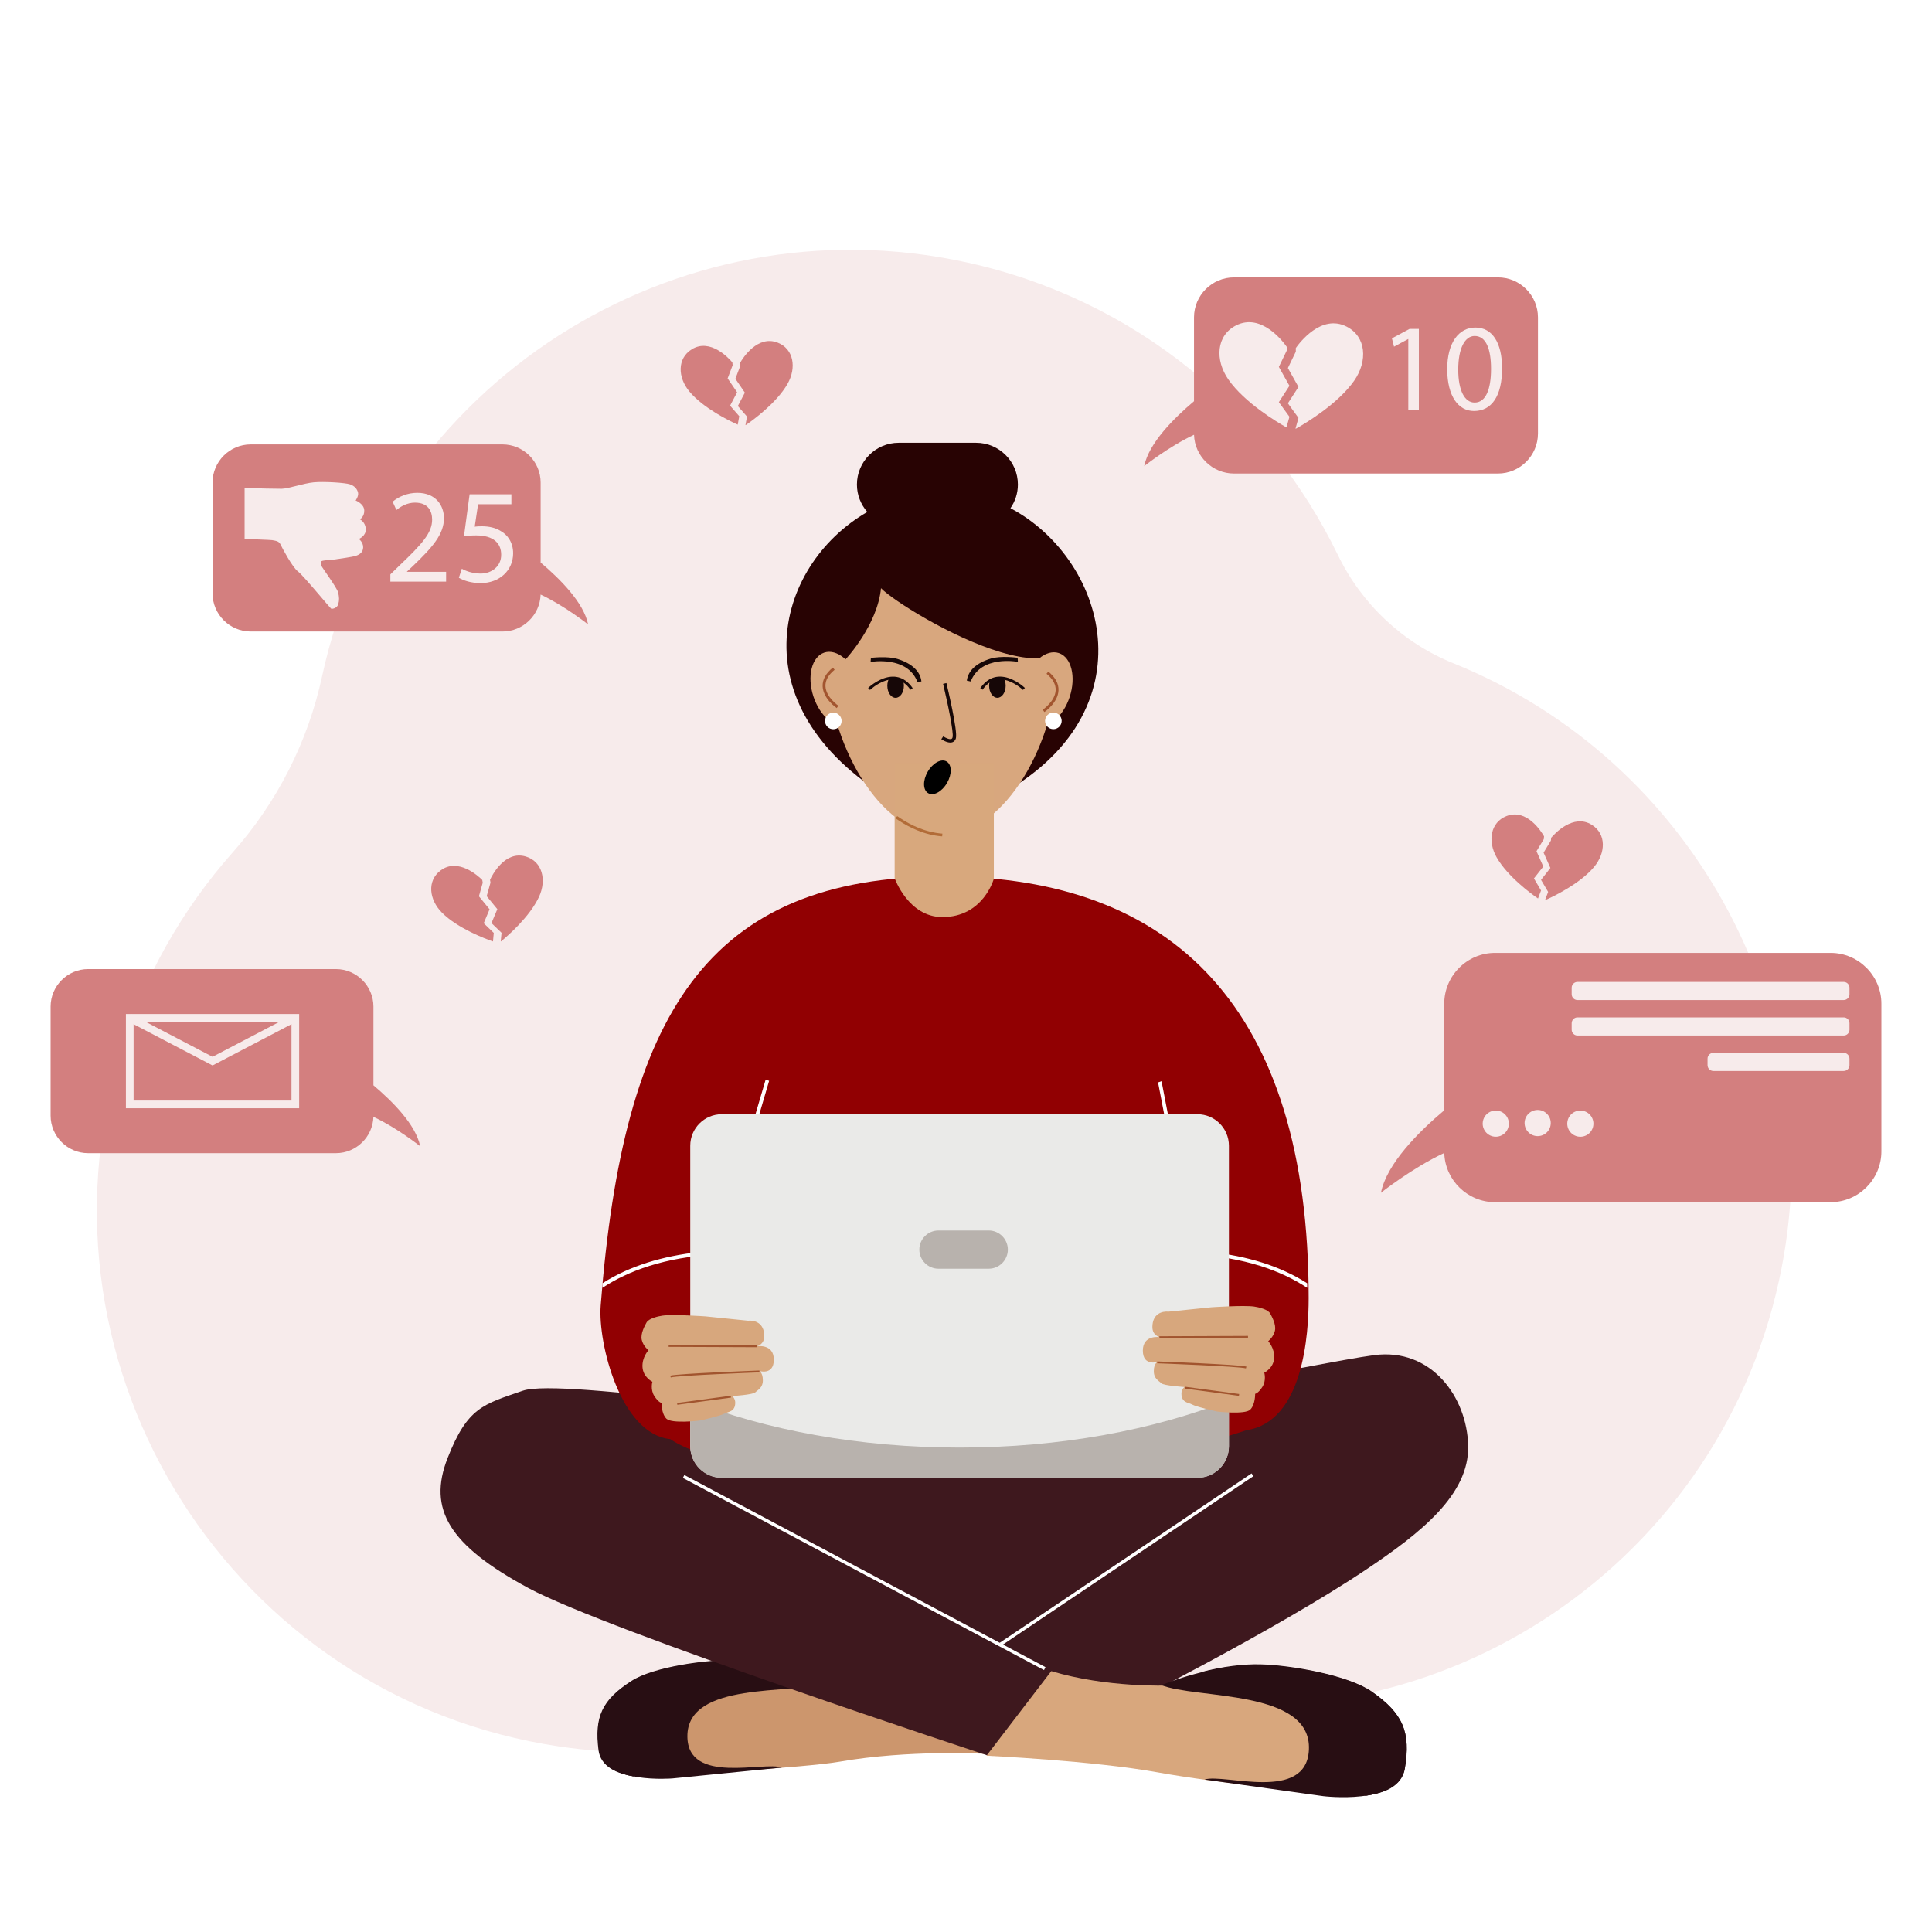 <svg xmlns="http://www.w3.org/2000/svg" xmlns:xlink="http://www.w3.org/1999/xlink" x="0px" y="0px" viewBox="0 0 4000 4000" style="enable-background:new 0 0 4000 4000;" xml:space="preserve"><g id="Layer_1">	<rect style="fill:#FFFFFF;" width="4000" height="4000"></rect></g><g id="Layer_3">	<path style="fill:#F7EBEB;" d="M3683.29,2651.094c-132.092,604.487-729.206,987.438-1333.692,855.347  c-37.132-8.114-73.428-17.983-108.82-29.502c-138.209-44.979-288.401-32.775-418.332,32.362  c-199.477,100.001-429.864,141.288-664.28,106.621c-675.677-99.923-1106.627-778.703-909.679-1432.718  c47.904-159.077,128.845-300.594,233.504-418.58c91.803-103.494,155.487-228.728,184.755-363.94  c0.158-0.731,0.317-1.462,0.477-2.193c132.091-604.486,729.206-987.438,1333.692-855.346  c349.099,76.284,624.297,307.669,769.085,605.996c49.388,101.761,134.429,181.865,239.323,224.194  C3506.626,1574.011,3801.619,2109.586,3683.29,2651.094z"></path></g><g id="Layer_2">	<path style="fill:#280303;" d="M2092.062,1052.133c9.67-13.948,15.364-30.837,15.364-48.998v0c0-47.514-38.876-86.39-86.39-86.39  h-160.475c-47.514,0-86.39,38.875-86.39,86.39v0c0,21.714,8.137,41.609,21.489,56.829  c-193.206,111.014-274.83,411.579,65.173,604.947c105.596,16.13,185.886-6.742,185.886-6.742  C2387.492,1488.676,2295.871,1160.042,2092.062,1052.133z"></path>	<g>		<g>			<g>				<g>					<g>						<g>							<g>								<g>									<g>										<g>											<path style="fill:#CC966D;" d="M1837.302,3461.535l-141.599,20.721c0,0-90.554-38.329-178.849-39.03            c-53.943-0.428-164.605,12.417-210.792,42.688c-59.371,38.913-69.097,70.941-59.454,140.268            c9.643,69.327,145.387,49.095,145.387,49.095s275.125-15.441,346.146-27.853            c144.357-25.228,299.297-16.402,299.297-16.402L1837.302,3461.535z"></path>										</g>									</g>								</g>							</g>						</g>					</g>				</g>			</g>		</g>		<g>			<path style="fill:#280E13;" d="M1308.94,3481.188c46.848-30.088,158.862-44.033,213.242-43.098    c89.011,1.53,179.135,46.088,179.135,46.088l6.939,0.234c-66.466,24.684-285.914-4.982-285.085,110.809    c0.72,100.571,158.501,50.777,195.552,64.322l-226.381,22.488c0,0-142.151,12.069-151.226-57.916    C1232.041,3554.131,1248.719,3519.866,1308.94,3481.188z"></path>		</g>		<g>			<g>				<path style="fill:#280E13;" d="M1308,3480.944c46.847-30.088,158.862-44.033,213.242-43.098     c35.544,0.611,71.259,8.085,101.349,16.841c-22.947-5.19-47.762-8.94-72.494-9.365c-54.38-0.935-166.395,13.011-213.242,43.099     c-60.221,38.677-76.899,72.942-67.824,142.927c3.123,24.086,22.01,38.453,45.44,46.938     c-35.132-6.224-69.951-20.923-74.294-54.414C1231.101,3553.886,1247.779,3519.621,1308,3480.944z"></path>			</g>			<g>				<path style="fill:#280E13;" d="M1315.109,3678.56c-20.281-3.594-37.583-8.693-49.84-16.456     c-15.248-9.658-24.007-22.481-26.035-38.112c-9.062-69.89,7.522-104.843,68.252-143.848l0,0     c45.818-29.426,155.483-44.25,213.772-43.249c30.747,0.529,64.929,6.207,101.598,16.879l-0.475,1.837     c-25.714-5.815-50.04-8.96-72.301-9.342c-58.054-0.998-167.207,13.722-212.713,42.948     c-59.965,38.513-76.341,73.019-67.395,142.006c2.702,20.843,17.63,37.382,44.669,47.176L1315.109,3678.56z"></path>			</g>		</g>		<g>			<path style="fill:#3E181E;" d="M1947.165,2944.972c-212.589,3.391-783.26-93.81-864.948-65.548s-114.144,33.927-155.549,139.477    c-41.404,105.55,2.929,180.079,166.696,268.614c163.767,88.536,951.106,346.913,951.106,346.913l265.591-93.022    c0,0,330.103-165.46,519.497-292.531c112.343-75.375,212.284-154.364,210.129-255.351    c-2.155-100.987-76.227-203.306-194.583-187.838C2726.747,2821.153,2180.348,2941.252,1947.165,2944.972z"></path>		</g>		<g>			<g>				<g>					<g>						<g>							<g>								<g>									<g>										<g>											<path style="fill:#D8A77D;" d="M2176.586,3459.864c114.788,34.744,241.043,29.801,241.043,29.801            s100.439-37.862,196.775-34.78c58.855,1.883,178.998,20.713,228.056,55.743c63.063,45.029,72.276,80.387,58.738,155.584            c-13.538,75.196-160.716,47.216-160.716,47.216s-221.371-21.716-342.693-43.774            c-133.612-24.293-355.305-34.65-355.305-34.65L2176.586,3459.864z"></path>										</g>									</g>								</g>							</g>						</g>					</g>				</g>			</g>		</g>		<g>			<g>				<g>					<g>						<g>							<g>								<g>									<g>										<g>											<polygon style="fill:#FFFFFF;" points="2073.67,3406.779 2069.885,3401.132 2591.25,3050.551 2595.036,3056.198                        "></polygon>										</g>									</g>								</g>							</g>						</g>					</g>				</g>			</g>		</g>		<g>			<g>				<g>					<g>						<g>							<g>								<g>									<g>										<g>											<polygon style="fill:#FFFFFF;" points="2161.499,3457.744 1413.791,3059.88 1416.845,3053.806 2164.553,3451.67                        "></polygon>										</g>									</g>								</g>							</g>						</g>					</g>				</g>			</g>		</g>		<g>			<path style="fill:#280E13;" d="M2839.528,3503.312c-49.787-34.858-171.356-54.949-230.711-56.298    c-97.154-2.208-197.816,39.432-197.816,39.432l-7.579,1.99c71.421,29.819,312.492,8.017,306.544,134.278    c-5.167,109.665-175.093,48.479-216.096,61.638l245.94,34.39c0,0,154.522,19.356,167.469-56.583    C2920.226,3586.221,2903.528,3548.122,2839.528,3503.312z"></path>		</g>		<g>			<g>				<path style="fill:#280E13;" d="M2840.564,3503.086c-49.787-34.858-171.356-54.948-230.711-56.298     c-38.796-0.882-78.077,5.714-111.277,13.954c25.255-4.661,52.485-7.67,79.479-7.057c59.355,1.35,180.925,21.44,230.711,56.298     c64,44.81,80.698,82.91,67.751,158.848c-4.456,26.136-25.682,40.983-51.607,49.217c38.59-5.259,77.209-19.774,83.405-56.115     C2921.262,3585.995,2904.564,3547.896,2840.564,3503.086z"></path>			</g>			<g>				<path style="fill:#280E13;" d="M2823.944,3718.248c29.919-9.504,46.922-26.895,50.777-49.51     c12.762-74.857-3.596-113.207-67.323-157.826c-48.362-33.859-166.777-54.67-230.141-56.11     c-24.297-0.554-50.968,1.817-79.268,7.04l-13.041,0.623c47.648-12.807,90.594-17.395,124.153-16.632     c63.621,1.447,182.59,22.394,231.282,56.485l0,0c64.54,45.189,81.107,84.036,68.178,159.872     c-2.892,16.96-13.004,30.565-30.057,40.435c-13.706,7.933-32.801,12.741-55.078,15.778L2823.944,3718.248z"></path>			</g>		</g>	</g>	<g>		<g>			<path style="fill:#910002;" d="M2580.59,2961.096c-374.727,125.876-1035.77,125.129-1192.922,18.453    c-102.708-10.474-150.064-198.106-143.997-276.561c46.559-602.162,219.439-888.462,711.285-888.295    c472.652,0.16,754.563,272.202,754.507,872.85C2709.456,2761.347,2698.792,2943.389,2580.59,2961.096z"></path>		</g>	</g>	<g>		<g>			<path style="fill:#D8A77E;" d="M2188.842,1368.483c0,162.749-106.53,360.314-237.941,360.314    c-131.411,0-237.941-197.564-237.941-360.314s106.53-294.684,237.941-294.684    C2082.313,1073.799,2188.842,1205.734,2188.842,1368.483z"></path>		</g>	</g>	<g>		<g>			<path style="fill:#280303;" d="M2212.53,1207.671c93.421,316.627-340.438,59.674-388.517,10.095    c-7.319,76.006-72.272,146.644-74.022,147.889c-9.495,6.755-185.331,21.592-78.417-167.608    c41.388-73.242,126.355-151.732,282.222-151.732S2188.743,1127.05,2212.53,1207.671z"></path>		</g>	</g>	<g>		<g>			<g>				<g>					<g>						<g>							<g>								<g>									<g>										<g>																							<ellipse transform="matrix(0.95 -0.312 0.312 0.95 -358.604 610.544)" style="fill:#D8A77E;" cx="1731.179" cy="1427.397" rx="49.744" ry="79.322"></ellipse>										</g>									</g>								</g>							</g>						</g>					</g>				</g>			</g>		</g>	</g>	<g>		<g>			<g>				<g>					<g>						<g>							<g>								<g>									<g>										<g>											<g>												<path style="fill:#A2552F;" d="M1732.392,1465.965c-1.144-0.773-28.022-19.227-29.203-44.794             c-0.643-13.907,6.449-27.04,21.078-39.035l3.718,4.534c-13.111,10.75-19.484,22.259-18.94,34.208             c1.029,22.617,26.377,40.057,26.633,40.231L1732.392,1465.965z"></path>											</g>										</g>									</g>								</g>							</g>						</g>					</g>				</g>			</g>		</g>	</g>	<g>		<g>			<g>				<g>					<g>						<g>							<g>								<g>									<g>										<g>																							<ellipse transform="matrix(0.312 -0.95 0.95 0.312 136.216 3040.878)" style="fill:#D8A77E;" cx="2166.848" cy="1426.426" rx="79.322" ry="49.744"></ellipse>										</g>									</g>								</g>							</g>						</g>					</g>				</g>			</g>		</g>	</g>	<g>		<g>			<g>				<g>					<g>						<g>							<g>								<g>									<g>										<g>											<g>												<path style="fill:#A2552F;" d="M2162.29,1474.233c1.144-0.773,28.022-19.227,29.204-44.794             c0.643-13.907-6.449-27.04-21.078-39.035l-3.718,4.534c13.111,10.75,19.483,22.259,18.939,34.208             c-1.029,22.617-26.377,40.057-26.633,40.23L2162.29,1474.233z"></path>											</g>										</g>									</g>								</g>							</g>						</g>					</g>				</g>			</g>		</g>	</g>	<g>		<g>			<path style="fill:#160707;" d="M1889.677,1424.811l-4.699,3.229c-2.142-3.113-4.4-5.901-6.773-8.348    c-3.187-3.302-6.579-5.985-10.128-8.028c-7.949-4.578-16.953-6.064-26.76-4.416c-2.72,0.457-5.392,1.134-7.98,1.969    c-17.888,5.77-31.906,19.111-32.069,19.263l-3.959-4.111c0.772-0.74,18.591-17.725,40.863-22.34c0.73-0.147,1.459-0.284,2.2-0.41    c11.146-1.874,21.426-0.157,30.551,5.093c1.512,0.872,2.998,1.843,4.447,2.909    C1880.568,1413.445,1885.366,1418.537,1889.677,1424.811z"></path>		</g>	</g>	<g>		<g>			<path style="fill:#160707;" d="M1871.388,1419.823c0,13.769-7.67,24.935-17.131,24.935c-9.461,0-17.124-11.166-17.124-24.935    c0-5.854,1.384-11.234,3.71-15.49c9.261-1.345,19.157-0.617,28.654,4.109C1870.71,1411.853,1871.388,1415.721,1871.388,1419.823z    "></path>		</g>	</g>	<g>		<g>			<path style="fill:#160707;" d="M2117.988,1428.416c-0.182-0.175-18.533-17.63-40.043-21.229    c-9.799-1.653-18.801-0.169-26.759,4.411c-6.188,3.556-11.874,9.067-16.902,16.381l-4.703-3.234    c5.515-8.023,11.827-14.111,18.76-18.095c9.135-5.257,19.414-6.971,30.551-5.092c23.282,3.896,42.263,21.981,43.06,22.749    L2117.988,1428.416z"></path>		</g>	</g>	<g>		<g>			<path style="fill:#160707;" d="M2082.125,1419.767c0,13.769-7.67,24.929-17.124,24.929c-9.461,0-17.131-11.16-17.131-24.929    c0-4.102,0.678-7.97,1.891-11.382c9.497-4.726,19.393-5.46,28.654-4.109C2080.741,1408.528,2082.125,1413.913,2082.125,1419.767z    "></path>		</g>	</g>	<g>		<g>			<path style="fill:#160707;" d="M1967.528,1537.408c-8.217,0-17.444-6.145-18.646-6.969l4.038-5.882    c4.238,2.899,12.513,6.932,16.668,5.407c0.805-0.296,1.953-0.97,2.623-3.41c2.702-9.841-10.277-71.595-19.661-110.703    l6.938-1.665c2.433,10.14,23.655,99.498,19.603,114.256c-1.423,5.185-4.623,7.334-7.057,8.224    C1970.611,1537.186,1969.088,1537.407,1967.528,1537.408z"></path>		</g>	</g>	<g>		<path style="fill:#D8A87D;" d="M2057.642,1819.274v-1.05l0,0l0-237.816l-205.372,0l0,237.816h0l0,0.001   c0,0,28.35,80.519,98.84,80.519C2036.188,1898.744,2057.642,1819.274,2057.642,1819.274z"></path>	</g>	<g>		<path style="fill:#B26C38;" d="M1864.599,1694.446c-2.4-1.575-4.689-3.144-6.874-4.69l-4.031,4.145   c2.41,1.717,4.958,3.467,7.642,5.231c20.289,13.335,52.261,29.8,89.357,32.512l0.417-5.693   C1915.293,1723.332,1884.296,1707.372,1864.599,1694.446z"></path>	</g>	<g>					<ellipse transform="matrix(0.924 -0.383 0.383 0.924 -440.061 773.624)" style="fill:#FFFFFF;" cx="1724.602" cy="1492.978" rx="17.182" ry="17.182"></ellipse>	</g>	<g>					<ellipse transform="matrix(0.924 -0.383 0.383 0.924 -405.384 947.955)" style="fill:#FFFFFF;" cx="2180.151" cy="1492.978" rx="17.182" ry="17.182"></ellipse>	</g>	<g>		<path style="fill:#D8A87D;" d="M2057.115,1823.862"></path>	</g>	<g>		<g>			<path style="fill:#FFFFFF;" d="M2706.405,2656.935v9.406c-52.864-34.966-128.577-63.306-236.705-69.391    c-1.714-0.023-33.062-0.32-62.948,7.433l-1.912-7.372c24.38-6.322,49.033-7.472,59.681-7.655l-66.886-348.358l7.205-2.475    l67.777,350.962c82.796,4.943,153.848,23.146,211.206,54.136C2691.599,2647.826,2699.123,2652.259,2706.405,2656.935z"></path>		</g>	</g>	<g>		<g>			<path style="fill:#FFFFFF;" d="M1247.268,2656.935v9.406c52.865-34.966,128.577-63.306,236.705-69.391    c1.714-0.023,33.062-0.32,62.948,7.433l1.912-7.372c-24.38-6.322-49.033-7.472-59.681-7.655l103.231-351.628l-7.205-2.475    l-104.122,354.232c-82.796,4.943-153.848,23.146-211.206,54.136C1262.074,2647.826,1254.549,2652.259,1247.268,2656.935z"></path>		</g>	</g>	<g>		<path style="fill:#EAEAE8;" d="M2479.029,3059.281h-984.634c-36.071,0-65.312-29.241-65.312-65.312v-621.787   c0-36.071,29.241-65.312,65.312-65.312h984.634c36.071,0,65.312,29.241,65.312,65.312v621.787   C2544.341,3030.04,2515.1,3059.281,2479.029,3059.281z"></path>		<path style="fill:#B8B2AD;" d="M1986.712,2997.061c-208.187,0-400.788-36.253-557.629-97.769v95.203   c0,36.071,29.241,65.312,65.312,65.312h984.634c36.071,0,65.312-29.241,65.312-65.312v-95.203   C2387.5,2960.807,2194.899,2997.061,1986.712,2997.061z"></path>		<path style="fill:#B8B2AD;" d="M2047.062,2626.758h-104.105c-21.771,0-39.583-17.813-39.583-39.583l0,0   c0-21.771,17.813-39.583,39.583-39.583h104.105c21.771,0,39.583,17.813,39.583,39.583l0,0   C2086.645,2608.945,2068.833,2626.758,2047.062,2626.758z"></path>	</g>	<g>		<g>			<g>				<g>					<g>						<path style="fill:#D7A77D;" d="M2596.448,2705.057c8.984,1.267,28.77,5.763,33.322,14.378       c3.228,6.11,12.825,22.731,9.817,35.797c-3.008,13.066-13.907,21.564-13.907,21.564s13.496,14.252,12.374,34.693       c-1.164,21.202-20.505,30.508-20.505,30.508s4.732,16.052-4.08,29.674c-8.812,13.622-14.819,14.089-14.819,14.089       s0.475,22.212-10.223,32.82c-10.697,10.608-68.053,3.943-68.053,3.943s-43.663-9.592-53.083-15.024       c-6.347-3.66-21.055-3.042-21.266-21.922c-0.101-9.025,6.123-13.897,6.123-13.897s-42.863-2.816-47.589-7.688       s-15.783-9.137-15.716-25.116c0.074-17.713,8.783-19.476,8.783-19.476s-31.475,10.468-31.492-23.072       c-0.018-33.541,35.134-27.856,35.134-27.856s-15.607-3.149-15.362-21.423c0.361-26.97,19.755-32.772,33.725-31.448       l88.055-8.965C2507.686,2706.637,2574.472,2701.958,2596.448,2705.057z"></path>					</g>				</g>			</g>		</g>		<g>			<g>				<g>					<g>						<path style="fill:#A1542E;" d="M2400.617,2770.467l-0.059-1.221l-0.25-2.615c1.59-0.152,153.185-0.642,183.558-0.739       l0.012,3.849C2521.59,2769.939,2403.126,2770.346,2400.617,2770.467z"></path>					</g>				</g>			</g>		</g>		<g>			<g>				<g>					<g>						<path style="fill:#A1542E;" d="M2579.537,2833.093c-14.929-4.247-182.026-10.476-183.712-10.538l0.143-3.846       c6.903,0.256,169.251,6.31,184.623,10.683L2579.537,2833.093z"></path>					</g>				</g>			</g>		</g>		<g>			<g>				<g>					<g>													<rect x="2508.318" y="2824.44" transform="matrix(0.133 -0.991 0.991 0.133 -678.637 4985.155)" style="fill:#A1542E;" width="3.849" height="112.103"></rect>					</g>				</g>			</g>		</g>	</g>	<g>		<g>			<g>				<g>					<g>						<path style="fill:#D7A77D;" d="M1371.81,2723.857c-8.984,1.267-28.77,5.763-33.322,14.379       c-3.228,6.11-12.825,22.73-9.817,35.797c3.008,13.066,13.907,21.564,13.907,21.564s-13.496,14.252-12.374,34.693       c1.164,21.202,20.505,30.508,20.505,30.508s-4.732,16.052,4.08,29.674c8.811,13.622,14.818,14.089,14.818,14.089       s-0.474,22.212,10.223,32.82c10.697,10.608,68.053,3.943,68.053,3.943s43.663-9.592,53.083-15.024       c6.347-3.66,21.056-3.042,21.267-21.922c0.101-9.025-6.123-13.897-6.123-13.897s42.863-2.816,47.589-7.688       s15.783-9.137,15.716-25.116c-0.074-17.713-8.783-19.476-8.783-19.476s31.475,10.468,31.493-23.073       c0.018-33.54-35.134-27.856-35.134-27.856s15.607-3.149,15.362-21.423c-0.361-26.97-19.755-32.772-33.725-31.448       l-88.055-8.965C1460.572,2725.436,1393.787,2720.758,1371.81,2723.857z"></path>					</g>				</g>			</g>		</g>		<g>			<g>				<g>					<g>						<path style="fill:#A1542E;" d="M1567.641,2789.266c-2.509-0.121-120.972-0.528-183.261-0.726l0.012-3.849       c30.373,0.097,181.968,0.587,183.558,0.739l-0.367,3.832l0.183-1.916L1567.641,2789.266z"></path>					</g>				</g>			</g>		</g>		<g>			<g>				<g>					<g>						<path style="fill:#A1542E;" d="M1388.721,2851.892l-1.053-3.702c15.372-4.373,177.719-10.427,184.623-10.683l0.142,3.846       C1570.747,2841.416,1403.65,2847.646,1388.721,2851.892z"></path>					</g>				</g>			</g>		</g>		<g>			<g>				<g>					<g>													<rect x="1401.964" y="2897.367" transform="matrix(0.991 -0.133 0.133 0.991 -372.895 219.839)" style="fill:#A1542E;" width="112.103" height="3.849"></rect>					</g>				</g>			</g>		</g>	</g>	<g>		<path style="fill:#160707;" d="M2107.42,1370.193l-0.485-8.394c-0.862,0.025-34.158-4.806-55.793,1.758   c-29.56,8.969-46.655,24.736-49.431,45.595l8.037,1.776C2030.979,1355.642,2106.631,1370.216,2107.42,1370.193z"></path>	</g>	<g>		<path style="fill:#160707;" d="M1802.491,1370.408l0.593-8.387c0.862,0.036,34.218-4.362,55.766,2.483   c29.441,9.351,46.33,25.339,48.835,46.232l-8.06,1.672C1879.115,1356.85,1803.281,1370.441,1802.491,1370.408z"></path>	</g>	<ellipse transform="matrix(0.5 -0.866 0.866 0.5 -423.317 2485.435)" cx="1940.799" cy="1609.322" rx="37.957" ry="23.144"></ellipse>	<g>		<g>			<path style="fill:#D37F7F;" d="M1217.646,1292.833c-8.942-45.129-58.707-94.799-98.332-128.159V999.067    c0-43.423-35.528-78.951-78.951-78.951H519c-43.423,0-78.951,35.528-78.951,78.951v229.435c0,43.423,35.528,78.951,78.951,78.951    h521.364c42.603,0,77.602-34.199,78.909-76.499C1169.252,1254.334,1217.646,1292.833,1217.646,1292.833z"></path>		</g>	</g>	<g>		<g>			<path style="fill:#D37F7F;" d="M3790.031,1972.859H3095.33c-57.86,0-105.2,47.34-105.2,105.2v220.667    c-52.798,44.451-119.108,110.635-131.024,170.767c0,0,64.483-51.298,131.08-82.451c1.742,56.364,48.377,101.933,105.144,101.933    h694.701c57.86,0,105.2-47.34,105.2-105.2v-305.715C3895.23,2020.199,3847.89,1972.859,3790.031,1972.859z"></path>		</g>	</g>	<g>		<g>			<path style="fill:#D37F7F;" d="M182.458,2006.37h513.027c42.729,0,77.689,34.96,77.689,77.689v162.959    c38.991,32.826,87.96,81.702,96.759,126.11c0,0-47.62-37.883-96.801-60.889c-1.287,41.624-35.726,75.276-77.647,75.276H182.458    c-42.729,0-77.689-34.96-77.689-77.689v-225.767C104.77,2041.33,139.73,2006.37,182.458,2006.37z"></path>		</g>	</g>	<g>		<g>			<path style="fill:#D37F7F;" d="M3101.403,574.311h-546.571c-45.522,0-82.768,37.246-82.768,82.768v173.614    c-41.54,34.973-93.711,87.044-103.086,134.355c0,0,50.734-40.36,103.13-64.87c1.371,44.345,38.062,80.198,82.724,80.198h546.571    c45.523,0,82.768-37.246,82.768-82.768V657.079C3184.171,611.556,3146.926,574.311,3101.403,574.311z"></path>		</g>	</g>	<g>		<g>			<g>				<path style="fill:#F7EBEB;" d="M2915.752,702.057h-0.515l-29.057,15.686l-4.371-17.229l36.515-19.544h19.287v167.147h-21.858     V702.057z"></path>			</g>			<g>				<path style="fill:#F7EBEB;" d="M3109.901,762.745c0,56.83-21.344,88.202-58.117,88.202c-32.658,0-55.029-30.601-55.544-85.888     c0-56.316,24.43-86.917,58.373-86.917C3089.585,678.143,3109.901,709.515,3109.901,762.745z M3019.126,765.316     c0,43.458,13.373,68.145,33.944,68.145c22.886,0,33.943-27.001,33.943-69.687c0-41.144-10.285-68.145-33.943-68.145     C3033.527,695.629,3019.126,719.8,3019.126,765.316z"></path>			</g>		</g>	</g>	<g>		<g>							<ellipse transform="matrix(0.23 -0.973 0.973 0.23 122.351 4804.648)" style="fill:#F7EBEB;" cx="3096.643" cy="2325.025" rx="27.092" ry="27.092"></ellipse>		</g>	</g>	<g>		<g>							<ellipse transform="matrix(0.707 -0.707 0.707 0.707 -711.419 2932.533)" style="fill:#F7EBEB;" cx="3184.171" cy="2325.025" rx="27.092" ry="27.092"></ellipse>		</g>	</g>	<g>		<g>							<ellipse transform="matrix(0.23 -0.973 0.973 0.23 257.188 4975.02)" style="fill:#F7EBEB;" cx="3271.699" cy="2325.025" rx="27.092" ry="27.092"></ellipse>		</g>	</g>	<g>		<g>			<path style="fill:#F7EBEB;" d="M3817.17,2143.914h-551.185c-6.6,0-12-5.4-12-12v-13.512c0-6.6,5.4-12,12-12h551.185    c6.6,0,12,5.4,12,12v13.512C3829.17,2138.514,3823.77,2143.914,3817.17,2143.914z"></path>		</g>	</g>	<g>		<g>			<path style="fill:#F7EBEB;" d="M3817.17,2070.489h-551.185c-6.6,0-12-5.4-12-12v-13.512c0-6.6,5.4-12,12-12h551.185    c6.6,0,12,5.4,12,12v13.512C3829.17,2065.089,3823.77,2070.489,3817.17,2070.489z"></path>		</g>	</g>	<g>		<g>			<path style="fill:#F7EBEB;" d="M3817.17,2217.339h-269.845c-6.6,0-12-5.4-12-12v-13.512c0-6.6,5.4-12,12-12h269.845    c6.6,0,12,5.4,12,12v13.512C3829.17,2211.939,3823.77,2217.339,3817.17,2217.339z"></path>		</g>	</g>	<g>		<g>			<path style="fill:#F7EBEB;" d="M745.223,1075.254c0,0,9.647-5.688,8.905-19.044c-0.742-13.354-17.807-20.033-17.807-20.033    s6.677-9.151,4.946-16.322c-1.731-7.173-6.677-13.604-16.57-17.067c-9.893-3.463-54.411-6.183-75.186-4.203    c-20.776,1.978-51.196,12.86-66.284,13.354c-5.128,0.169-55.412-0.691-76.801-2.027v105.5    c10.538,1.016,52.778,2.171,57.017,2.876c8.903,1.485,14.345,2.474,17.313,8.905s24.732,47.486,36.109,55.896    c11.377,8.408,67.107,76.76,69.086,77.254c1.977,0.496,11.871-0.923,14.345-9.331c2.472-8.41,2.02-14.749-0.206-24.394    c-2.228-9.645-33.453-51.715-34.503-54.907c-1.237-3.759-2.968-8.16,0.371-10.016c3.339-1.854,19.18-2.498,25.969-3.338    c10.388-1.286,39.956-5.811,44.517-7.42c6.802-2.4,15.21-6.679,15.458-17.561c0.246-10.882-8.905-17.559-8.905-17.559    s15.087-5.936,14.345-20.529C756.602,1080.696,745.223,1075.254,745.223,1075.254z"></path>		</g>	</g>	<g>		<g>			<g>				<path style="fill:#F7EBEB;" d="M619.392,2294.487H260.705v-195.089h358.687V2294.487z M276.61,2278.582h326.877v-163.279H276.61     V2278.582z"></path>			</g>			<g>				<polygon style="fill:#F7EBEB;" points="440.048,2205.916 264.974,2114.398 272.341,2100.302 440.048,2187.969 607.755,2100.302      615.123,2114.398     "></polygon>			</g>		</g>	</g>	<g>		<g>			<g>				<path style="fill:#F7EBEB;" d="M808.206,1204.17v-15.018l19.189-18.633c46.166-43.941,67.303-67.303,67.303-94.557     c0-18.355-8.622-35.32-35.598-35.32c-16.409,0-30.036,8.344-38.38,15.296l-7.787-17.243     c12.237-10.29,30.314-18.355,50.893-18.355c38.936,0,55.345,26.698,55.345,52.563c0,33.373-24.195,60.349-62.297,97.06     l-14.183,13.349v0.556h80.93v20.302H808.206z"></path>			</g>			<g>				<path style="fill:#F7EBEB;" d="M1058.774,1043.979h-68.97l-6.954,46.444c4.172-0.557,8.066-0.835,14.74-0.835     c14.183,0,27.811,2.781,38.936,9.734c14.183,7.787,25.864,23.639,25.864,46.166c0,35.32-28.089,61.74-67.302,61.74     c-19.747,0-36.155-5.562-45.054-11.125l6.118-18.633c7.509,4.449,22.249,10.012,38.936,10.012     c22.804,0,42.828-15.018,42.55-39.213c0-23.361-15.853-39.769-51.729-39.769c-10.568,0-18.633,0.834-25.307,1.668l11.681-86.77     h86.491V1043.979z"></path>			</g>		</g>	</g>	<g>		<g>			<path style="fill:#F7EBEB;" d="M2663.559,884.9l6.087-22.028l-21.898-30.241l21.898-33.891l-21.898-39.104l16.401-33.891v-7.511    c-7.698-11.005-52.718-70.808-104.914-44.522c-41.148,20.722-44.247,71.377-16.097,111.854    c33.828,48.643,102.279,89.103,118.611,98.322L2663.559,884.9z"></path>			<path style="fill:#F7EBEB;" d="M2787.76,676.072c-52.196-26.286-97.216,33.518-104.914,44.522v7.511l-16.402,33.89l21.898,39.104    l-21.898,33.891l21.898,30.241l-6.087,22.028l0.59,0.329l2.4-1.34c16.332-9.22,84.783-49.68,118.611-98.322    C2832.007,747.449,2828.908,696.794,2787.76,676.072z"></path>		</g>	</g>	<g>		<path style="fill:#D37F7F;" d="M1527.379,879.154l3.177-17.436l-19.008-21.843l14.569-27.693l-19.621-28.69l10.323-27.313   l-0.52-5.802c-6.708-7.967-45.621-51.045-84.119-27.129c-30.35,18.854-29.237,58.195-4.692,87.513   c29.496,35.231,85.169,61.746,98.422,67.737L1527.379,879.154z"></path>		<path style="fill:#D37F7F;" d="M1610.299,709.491c-42.137-16.691-72.772,32.618-77.956,41.651l0.52,5.802l-10.323,27.313   l19.621,28.689l-14.569,27.693l19.008,21.843l-3.177,17.436l0.478,0.214l1.761-1.201c11.977-8.252,62.05-44.242,84.813-84.155   C1649.416,761.562,1643.517,722.65,1610.299,709.491z"></path>	</g>	<g>		<path style="fill:#D37F7F;" d="M3184.279,1860.238l6.296-16.567l-14.717-24.936l19.364-24.581l-14.075-31.78l15.12-24.979   l0.544-5.8c-5.147-9.055-35.574-58.492-77.781-41.978c-33.273,13.019-39.335,51.906-20.533,85.199   c22.595,40.009,72.516,76.209,84.458,84.511L3184.279,1860.238z"></path>		<path style="fill:#D37F7F;" d="M3295.728,1707.748c-38.397-24.078-77.491,18.836-84.232,26.775l-0.544,5.799l-15.12,24.979   l14.075,31.78l-19.364,24.581l14.717,24.936l-6.296,16.567l0.431,0.297l1.95-0.861c13.278-5.935,69.063-32.216,98.707-67.323   C3324.72,1766.066,3325.998,1726.73,3295.728,1707.748z"></path>	</g>	<g>		<path style="fill:#D37F7F;" d="M1020.664,1949.205l1.653-17.646l-20.83-20.113l12.113-28.852l-22.035-26.88l7.916-28.105   l-1.021-5.735c-7.374-7.356-49.875-46.897-86.155-19.733c-28.601,21.414-24.081,60.511,2.913,87.59   c32.439,32.541,90.202,54.129,103.925,58.949L1020.664,1949.205z"></path>		<path style="fill:#D37F7F;" d="M1088.577,1773.345c-43.425-12.975-69.67,38.805-74.052,48.253l1.021,5.735l-7.916,28.105   l22.035,26.88l-12.113,28.852l20.83,20.113l-1.653,17.646l0.495,0.171l1.65-1.349c11.216-9.259,57.98-49.455,77.197-91.192   C1132.061,1821.828,1122.811,1783.573,1088.577,1773.345z"></path>	</g></g></svg>